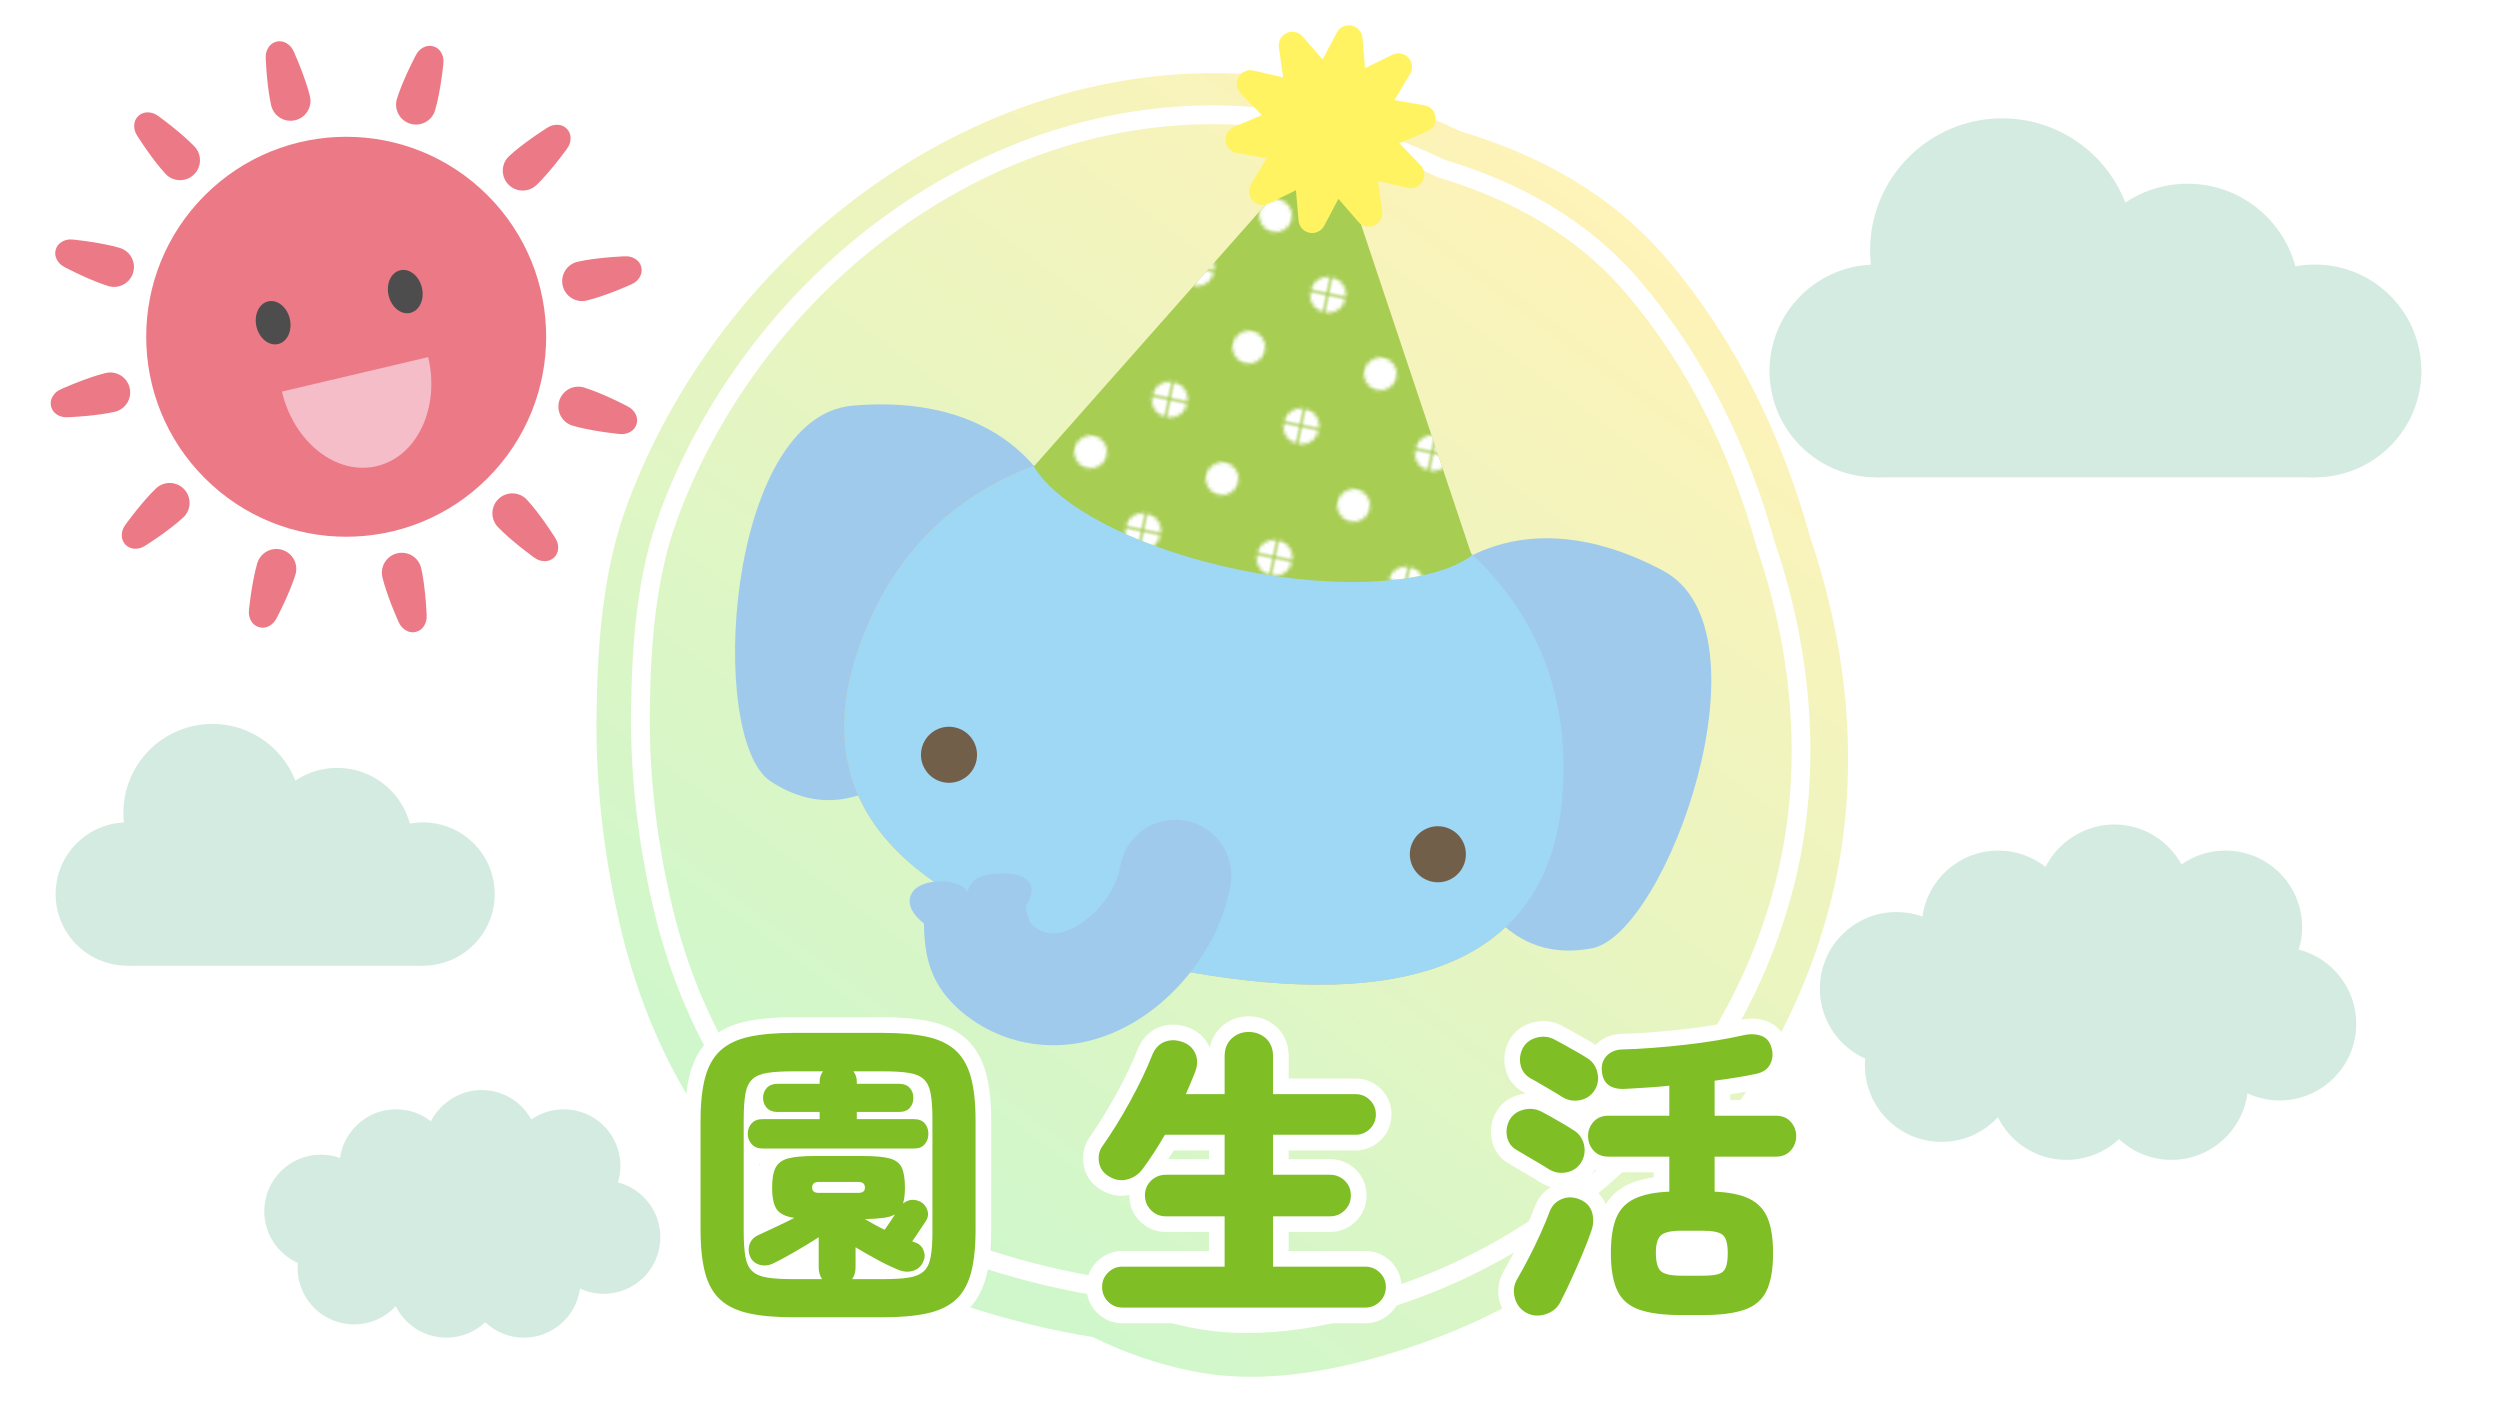 <?xml version="1.0" encoding="UTF-8"?>
<svg xmlns="http://www.w3.org/2000/svg" xmlns:xlink="http://www.w3.org/1999/xlink" width="1600" height="900" viewBox="0 0 1600 900">
  <defs>
    <style>.cls-1{fill:#fff;}.cls-2{fill:url(#_新規パターンスウォッチ_4);}.cls-3{fill:#a0caec;}.cls-4{fill:#4d4d4d;}.cls-5{fill:#d4ebe1;}.cls-6{fill:#7fbe25;}.cls-7{fill:#ec7986;}.cls-8{fill:#a7cd53;}.cls-9{stroke-width:20px;}.cls-9,.cls-10,.cls-11{fill:none;}.cls-9,.cls-11{stroke:#fff;}.cls-11{stroke-miterlimit:10;stroke-width:12px;}.cls-12{fill:url(#_名称未設定グラデーション_15);}.cls-13{fill:#f5bdc8;}.cls-14{fill:#9ed8f5;}.cls-15{fill:#725f49;}.cls-16{fill:#e1ba85;}.cls-17{fill:#fff362;}</style>
    <linearGradient id="_名称未設定グラデーション_15" x1="559.28" y1="765.54" x2="1037.88" y2="123.2" gradientUnits="userSpaceOnUse">
      <stop offset="0" stop-color="#cff7cb"></stop>
      <stop offset="1" stop-color="#fff3b8"></stop>
    </linearGradient>
    <pattern id="_新規パターンスウォッチ_4" x="0" y="0" width="37.31" height="37.31" patternTransform="translate(531.86 9940.42) rotate(11.5) scale(2.26)" patternUnits="userSpaceOnUse" viewBox="0 0 37.31 37.31">
      <g>
        <rect class="cls-10" width="37.31" height="37.31"></rect>
        <path class="cls-10" d="M32.67,37.31H4.64c0-2.56-2.07-4.63-4.64-4.63V4.63C2.56,4.63,4.64,2.56,4.64,0h28.04c0,2.56,2.07,4.63,4.64,4.63v28.04c-2.56,0-4.64,2.07-4.64,4.63Zm-9.38-18.65c0-2.56-2.08-4.64-4.63-4.64s-4.63,2.08-4.63,4.64,2.07,4.63,4.63,4.63,4.63-2.07,4.63-4.63Z"></path>
        <path class="cls-1" d="M4.64,0H0V4.63C2.56,4.63,4.64,2.56,4.64,0Z"></path>
        <path class="cls-1" d="M37.31,4.63V0h-4.64c0,2.56,2.07,4.63,4.64,4.63Z"></path>
        <path class="cls-1" d="M0,32.67v4.63H4.64c0-2.56-2.07-4.63-4.64-4.63Z"></path>
        <path class="cls-1" d="M37.31,32.67c-2.56,0-4.64,2.07-4.64,4.63h4.64v-4.63Z"></path>
        <path class="cls-1" d="M18.65,14.02c-2.56,0-4.63,2.08-4.63,4.64s2.07,4.63,4.63,4.63,4.63-2.07,4.63-4.63-2.08-4.64-4.63-4.64Z"></path>
      </g>
    </pattern>
  </defs>
  <g id="_レイヤー_1">
    <g>
      <circle class="cls-5" cx="1200.58" cy="237.4" r="68.09" transform="translate(183.78 918.47) rotate(-45)"></circle>
      <circle class="cls-5" cx="1481.58" cy="237.4" r="68.09" transform="translate(266.08 1117.17) rotate(-45)"></circle>
      <circle class="cls-5" cx="1281.4" cy="160.28" r="84.54"></circle>
      <circle class="cls-5" cx="1400.02" cy="189.06" r="71.49"></circle>
      <polygon class="cls-5" points="1200.58 305.48 1481.58 305.48 1488.35 236.73 1325.42 163.93 1268.66 199.12 1200.58 305.48"></polygon>
    </g>
    <g>
      <circle class="cls-5" cx="81.46" cy="572.19" r="45.86" transform="translate(-380.74 225.19) rotate(-45)"></circle>
      <circle class="cls-5" cx="270.74" cy="572.19" r="45.86" transform="translate(-325.3 359.04) rotate(-45)"></circle>
      <circle class="cls-5" cx="135.91" cy="520.25" r="56.94"></circle>
      <circle class="cls-5" cx="215.8" cy="539.63" r="48.16"></circle>
      <polygon class="cls-5" points="81.46 618.05 270.74 618.05 275.31 571.74 165.55 522.7 127.33 546.41 81.46 618.05"></polygon>
    </g>
    <g>
      <g>
        <circle class="cls-7" cx="221.56" cy="215.53" r="127.99" transform="translate(-87.51 219.79) rotate(-45)"></circle>
        <path class="cls-7" d="M173.53,67.35c-1.34-5.93-2.05-12-2.66-18.11-.27-3.06-.52-6.12-.67-9.21-.17-3.08-.69-6.08,1.67-9.76,2.46-3.83,7.51-4.99,11.39-2.68,3.76,2.24,4.63,5.15,5.86,7.99,1.25,2.83,2.39,5.68,3.51,8.54,2.18,5.73,4.26,11.48,5.71,17.39,1.68,6.84-2.5,13.74-9.34,15.42-6.84,1.68-13.74-2.5-15.42-9.34-.01-.06-.04-.18-.06-.24Z"></path>
        <path class="cls-7" d="M105.88,111.21c-4.12-4.47-7.78-9.37-11.36-14.35-1.76-2.51-3.51-5.04-5.18-7.64-1.69-2.58-3.64-4.92-3.43-9.29,.22-4.54,4.01-8.07,8.52-8.02,4.37,.06,6.59,2.15,9.06,3.99,2.49,1.83,4.91,3.72,7.31,5.64,4.75,3.87,9.43,7.82,13.64,12.2,4.87,5.08,4.71,13.15-.38,18.02-5.08,4.87-13.15,4.71-18.02-.38-.04-.04-.13-.13-.17-.18Z"></path>
        <path class="cls-7" d="M69.21,183.03c-5.8-1.81-11.42-4.23-17.01-6.75-2.78-1.29-5.56-2.61-8.31-4.03-2.75-1.4-5.61-2.44-7.62-6.33-2.08-4.04-.56-9,3.37-11.2,3.82-2.14,6.78-1.43,9.84-1.08,3.07,.33,6.12,.77,9.15,1.23,6.05,.98,12.07,2.06,17.91,3.75,6.76,1.96,10.65,9.04,8.69,15.8-1.96,6.76-9.04,10.65-15.8,8.69-.06-.02-.18-.05-.23-.07Z"></path>
        <path class="cls-7" d="M73.37,263.56c-5.93,1.34-12,2.05-18.11,2.66-3.06,.27-6.12,.52-9.21,.67-3.08,.17-6.08,.69-9.76-1.67-3.83-2.46-4.99-7.51-2.68-11.39,2.24-3.76,5.15-4.63,7.99-5.86,2.83-1.25,5.68-2.39,8.54-3.51,5.73-2.18,11.49-4.26,17.39-5.71,6.84-1.68,13.74,2.5,15.42,9.34,1.68,6.84-2.5,13.74-9.34,15.42-.06,.01-.18,.04-.24,.06Z"></path>
        <path class="cls-7" d="M117.24,331.21c-4.47,4.12-9.37,7.78-14.35,11.36-2.51,1.76-5.04,3.51-7.64,5.18-2.59,1.69-4.92,3.64-9.29,3.43-4.54-.22-8.07-4.01-8.02-8.52,.06-4.37,2.15-6.59,3.99-9.06,1.83-2.49,3.72-4.91,5.64-7.31,3.87-4.75,7.82-9.43,12.2-13.64,5.08-4.87,13.15-4.7,18.02,.38,4.87,5.08,4.71,13.15-.38,18.02-.04,.04-.13,.13-.18,.17Z"></path>
        <path class="cls-7" d="M189.05,367.87c-1.81,5.8-4.23,11.42-6.75,17.01-1.29,2.78-2.61,5.56-4.03,8.31-1.4,2.75-2.44,5.61-6.33,7.62-4.04,2.08-9,.56-11.2-3.37-2.14-3.82-1.43-6.78-1.08-9.84,.33-3.07,.77-6.12,1.22-9.15,.98-6.05,2.06-12.07,3.75-17.91,1.96-6.76,9.04-10.65,15.8-8.69,6.76,1.96,10.65,9.04,8.69,15.8-.02,.06-.05,.18-.07,.23Z"></path>
        <path class="cls-7" d="M269.58,363.72c1.34,5.93,2.05,12,2.66,18.11,.27,3.06,.52,6.12,.67,9.21,.17,3.08,.69,6.08-1.67,9.76-2.46,3.83-7.51,4.99-11.39,2.68-3.76-2.24-4.63-5.15-5.86-7.99-1.25-2.83-2.39-5.68-3.51-8.54-2.18-5.73-4.26-11.49-5.71-17.39-1.68-6.84,2.5-13.74,9.34-15.42,6.84-1.68,13.74,2.5,15.42,9.34,.01,.06,.04,.18,.06,.24Z"></path>
        <path class="cls-7" d="M337.24,319.85c4.12,4.47,7.78,9.37,11.36,14.35,1.76,2.51,3.51,5.04,5.18,7.64,1.69,2.58,3.64,4.92,3.43,9.29-.22,4.54-4.01,8.07-8.52,8.02-4.37-.06-6.59-2.15-9.06-3.99-2.49-1.83-4.91-3.72-7.31-5.64-4.75-3.87-9.43-7.82-13.64-12.2-4.87-5.08-4.71-13.15,.38-18.02,5.08-4.87,13.15-4.7,18.02,.38,.04,.04,.13,.13,.17,.18Z"></path>
        <path class="cls-7" d="M373.9,248.04c5.8,1.81,11.42,4.23,17.01,6.75,2.78,1.29,5.56,2.61,8.31,4.03,2.75,1.4,5.61,2.44,7.62,6.33,2.08,4.04,.56,8.99-3.37,11.2-3.82,2.14-6.78,1.43-9.84,1.08-3.07-.33-6.12-.77-9.15-1.22-6.05-.98-12.07-2.06-17.91-3.75-6.76-1.96-10.65-9.04-8.69-15.8,1.96-6.76,9.04-10.65,15.8-8.69,.06,.02,.18,.05,.23,.07Z"></path>
        <path class="cls-7" d="M369.74,167.51c5.93-1.34,12-2.05,18.11-2.66,3.06-.27,6.12-.52,9.21-.67,3.08-.17,6.08-.69,9.76,1.67,3.83,2.46,4.99,7.51,2.68,11.39-2.24,3.76-5.15,4.63-7.99,5.86-2.83,1.25-5.68,2.39-8.54,3.51-5.73,2.18-11.49,4.26-17.39,5.71-6.84,1.68-13.74-2.5-15.42-9.34-1.68-6.84,2.5-13.74,9.34-15.42,.06-.01,.18-.04,.24-.06Z"></path>
        <path class="cls-7" d="M325.88,99.85c4.47-4.12,9.37-7.78,14.35-11.36,2.51-1.76,5.04-3.51,7.64-5.18,2.59-1.69,4.92-3.64,9.29-3.43,4.54,.22,8.07,4.01,8.02,8.52-.06,4.37-2.15,6.59-3.99,9.06-1.83,2.49-3.72,4.91-5.64,7.31-3.87,4.75-7.82,9.43-12.2,13.64-5.08,4.87-13.15,4.71-18.02-.38-4.87-5.08-4.71-13.15,.38-18.02,.04-.04,.13-.13,.18-.17Z"></path>
        <path class="cls-7" d="M254.06,63.19c1.81-5.8,4.23-11.42,6.75-17.01,1.29-2.78,2.61-5.56,4.03-8.31,1.4-2.75,2.44-5.61,6.33-7.62,4.04-2.08,9-.56,11.2,3.37,2.14,3.82,1.43,6.78,1.08,9.84-.33,3.07-.77,6.12-1.22,9.15-.98,6.05-2.06,12.07-3.75,17.91-1.96,6.76-9.04,10.65-15.8,8.69-6.76-1.96-10.65-9.04-8.69-15.8,.02-.06,.05-.18,.07-.23Z"></path>
      </g>
      <g>
        <path class="cls-4" d="M270.03,184.1c1.78,7.54-1.56,14.77-7.45,16.16-5.89,1.39-12.1-3.6-13.88-11.13-1.78-7.54,1.56-14.77,7.45-16.16,5.89-1.39,12.1,3.6,13.88,11.13Z"></path>
        <path class="cls-4" d="M164.14,209.05c1.78,7.54,7.99,12.52,13.88,11.13,5.89-1.39,9.22-8.62,7.45-16.16-1.78-7.54-7.99-12.52-13.88-11.13-5.89,1.39-9.22,8.62-7.45,16.16Z"></path>
        <path class="cls-13" d="M180.43,250.61c7.65,32.45,34.8,53.82,60.65,47.73,25.85-6.09,40.6-37.34,32.95-69.79l-93.6,22.06Z"></path>
      </g>
    </g>
    <path class="cls-5" d="M1028.43,449.65c-.05,.61-.08,1.22-.08,1.84,0,11.74,9.51,21.25,21.25,21.25,6.17,0,11.74-2.63,15.61-6.84,3.47,7.01,10.69,11.83,19.05,11.83,5.64,0,10.75-2.19,14.55-5.77,3.81,3.58,8.92,5.77,14.55,5.77,10.78,0,19.69-8.03,21.06-18.44,2.72,1.26,5.74,1.96,8.93,1.96,11.74,0,21.25-9.52,21.25-21.26,0-9.9-6.77-18.22-15.93-20.58,.6-1.96,.93-4.05,.93-6.21,0-11.74-9.51-21.25-21.25-21.25-4.54,0-8.76,1.43-12.21,3.86-3.6-6.61-10.62-11.1-18.67-11.1s-15.52,4.78-19.02,11.75c-3.61-2.83-8.16-4.52-13.1-4.52-10.73,0-19.61,7.95-21.05,18.29-2.25-.81-4.67-1.25-7.2-1.25-11.74,0-21.25,9.51-21.25,21.25,0,8.65,5.17,16.09,12.58,19.41Z"></path>
    <path class="cls-5" d="M1193.72,677.53c-.13,1.4-.18,2.82-.18,4.25,0,27.09,21.96,49.04,49.04,49.04,14.24,0,27.09-6.07,36.04-15.79,8.01,16.18,24.68,27.29,43.96,27.29,13.01,0,24.81-5.06,33.58-13.31,8.78,8.27,20.58,13.31,33.58,13.31,24.89,0,45.44-18.54,48.61-42.55,6.27,2.9,13.24,4.53,20.61,4.53,27.09,0,49.04-21.97,49.04-49.06,0-22.85-15.62-42.05-36.77-47.5,1.39-4.53,2.14-9.35,2.14-14.34,0-27.09-21.96-49.04-49.04-49.04-10.48,0-20.21,3.29-28.18,8.91-8.31-15.26-24.5-25.61-43.1-25.61s-35.83,11.03-43.89,27.13c-8.32-6.53-18.83-10.42-30.23-10.42-24.77,0-45.25,18.36-48.57,42.22-5.18-1.88-10.78-2.89-16.62-2.89-27.09,0-49.04,21.96-49.04,49.04,0,19.96,11.92,37.13,29.03,44.79Z"></path>
    <path class="cls-5" d="M190.57,808.26c-.09,1.04-.13,2.08-.13,3.14,0,20,16.21,36.21,36.21,36.21,10.52,0,20-4.48,26.61-11.66,5.91,11.94,18.22,20.15,32.46,20.15,9.6,0,18.32-3.74,24.79-9.83,6.49,6.11,15.2,9.83,24.79,9.83,18.38,0,33.55-13.69,35.89-31.42,4.63,2.14,9.78,3.35,15.22,3.35,20,0,36.21-16.22,36.21-36.22,0-16.87-11.53-31.05-27.15-35.07,1.03-3.35,1.58-6.91,1.58-10.59,0-20-16.21-36.21-36.21-36.21-7.74,0-14.92,2.43-20.81,6.58-6.14-11.27-18.09-18.91-31.82-18.91s-26.45,8.15-32.41,20.03c-6.15-4.82-13.9-7.7-22.32-7.7-18.29,0-33.41,13.56-35.86,31.17-3.83-1.39-7.96-2.13-12.27-2.13-20,0-36.21,16.21-36.21,36.21,0,14.74,8.8,27.42,21.44,33.07Z"></path>
  </g>
  <g id="_背景">
    <path class="cls-12" d="M1174.67,564.1c15.63-73.02,7.78-150.16-16.25-220.46-17.9-64.95-47.96-126.69-91.48-177.74-35.66-41.83-82.02-66.89-132.41-81.92-13.77-6.71-27.96-12.56-42.49-17.58-3.54-2.38-7.92-3.91-13.07-4.24-15.42-4.69-31.2-8.43-47.34-11.01-187.56-30-365.75,98.91-429.99,271.15-15.94,42.74-19.24,89.4-19.86,134.67-.64,46.74,5,93.66,15.96,139.07,21.17,87.69,71.38,170.64,153.79,212.21,45.59,23,96.26,39.09,147.98,47.51,20,9.9,41.41,17.27,63.18,21.7,48.93,9.95,101.17-1.69,147.51-17.9,46.53-16.28,89.85-41.45,127.8-72.78,68.67-56.69,117.97-135.42,136.66-222.7Z"></path>
    <path class="cls-11" d="M1145.14,553.11c14.5-67.71,7.22-139.25-15.07-204.43-16.6-60.23-44.48-117.48-84.83-164.81-33.07-38.79-76.06-62.03-122.78-75.96-12.77-6.22-25.93-11.65-39.4-16.3-3.29-2.21-7.34-3.63-12.12-3.93-14.3-4.34-28.93-7.81-43.9-10.21-173.93-27.82-339.16,91.72-398.73,251.43-14.78,39.63-17.85,82.9-18.41,124.88-.59,43.34,4.64,86.85,14.8,128.96,19.63,81.31,66.19,158.23,142.61,196.78,42.28,21.33,89.26,36.25,137.22,44.06,18.55,9.18,38.4,16.02,58.59,20.12,45.37,9.22,93.81-1.57,136.79-16.6,43.15-15.1,83.32-38.44,118.51-67.49,63.68-52.57,109.4-125.57,126.73-206.5Z"></path>
  </g>
  <g id="_レイヤー_2">
    <g>
      <g>
        <path class="cls-9" d="M507.56,843.05c-11.2,0-20.6-.83-28.2-2.5-7.6-1.67-13.67-4.53-18.2-8.6-4.53-4.07-7.8-9.73-9.8-17-2-7.27-3-16.5-3-27.7v-70c0-11.33,1-20.63,3-27.9,2-7.27,5.27-12.97,9.8-17.1,4.53-4.13,10.6-7.03,18.2-8.7,7.6-1.67,17-2.5,28.2-2.5h57.6c11.2,0,20.6,.83,28.2,2.5,7.6,1.67,13.67,4.57,18.2,8.7,4.53,4.13,7.8,9.83,9.8,17.1,2,7.27,3,16.57,3,27.9v70c0,11.2-1,20.43-3,27.7-2,7.27-5.27,12.93-9.8,17-4.53,4.07-10.6,6.93-18.2,8.6-7.6,1.67-17,2.5-28.2,2.5h-57.6Zm0-24.4h18.6c-1.47-2.13-2.2-4.6-2.2-7.4v-19.4c-4.53,2.93-9.57,6-15.1,9.2-5.53,3.2-10.23,5.73-14.1,7.6-2.93,1.33-5.8,1.6-8.6,.8s-4.8-2.47-6-5c-1.2-2.8-1.33-5.53-.4-8.2,.93-2.67,2.93-4.67,6-6,2.8-1.33,6.3-2.97,10.5-4.9,4.2-1.93,8.23-3.9,12.1-5.9-5.47-.8-9.2-2.6-11.2-5.4-2-2.8-3-7.46-3-14,0-5.73,.77-10.03,2.3-12.9,1.53-2.87,4.23-4.8,8.1-5.8,3.87-1,9.27-1.5,16.2-1.5h31.8c7.33,0,12.9,.5,16.7,1.5,3.8,1,6.4,2.93,7.8,5.8,1.4,2.87,2.1,7.17,2.1,12.9,0,4-.4,7.4-1.2,10.2,3.33-2.67,7-3.07,11-1.2,2.13,1.07,3.63,2.83,4.5,5.3,.87,2.47,.57,4.83-.9,7.1-.93,1.33-2.27,3.33-4,6-1.73,2.67-3.33,5-4.8,7,.27,.13,.8,.33,1.6,.6,2.67,.8,4.53,2.43,5.6,4.9,1.07,2.47,1.07,4.9,0,7.3-1.2,2.93-3.23,4.9-6.1,5.9-2.87,1-5.83,.97-8.9-.1-3.6-1.33-8.03-3.4-13.3-6.2-5.27-2.8-10.3-5.67-15.1-8.6v13c0,2.8-.73,5.27-2.2,7.4h19.8c6.8,0,12.3-.33,16.5-1,4.2-.67,7.4-2.03,9.6-4.1,2.2-2.07,3.67-5.13,4.4-9.2,.73-4.07,1.1-9.57,1.1-16.5v-71.2c0-6.93-.37-12.47-1.1-16.6-.73-4.13-2.2-7.23-4.4-9.3-2.2-2.07-5.4-3.43-9.6-4.1-4.2-.67-9.7-1-16.5-1h-19c1.47,1.87,2.2,4.07,2.2,6.6v1.4h27c3.07,0,5.37,.87,6.9,2.6,1.53,1.73,2.3,3.87,2.3,6.4s-.77,4.67-2.3,6.4c-1.54,1.73-3.83,2.6-6.9,2.6h-27v4.6h36.6c3.07,0,5.37,.9,6.9,2.7,1.53,1.8,2.3,4.03,2.3,6.7s-.77,4.73-2.3,6.6c-1.53,1.87-3.83,2.8-6.9,2.8h-97c-2.93,0-5.23-.93-6.9-2.8-1.67-1.87-2.5-4.07-2.5-6.6,0-2.67,.83-4.9,2.5-6.7,1.67-1.8,3.97-2.7,6.9-2.7h36.6v-4.6h-27c-2.93,0-5.2-.87-6.8-2.6-1.6-1.73-2.4-3.87-2.4-6.4s.8-4.67,2.4-6.4c1.6-1.73,3.87-2.6,6.8-2.6h27v-1.4c0-2.53,.73-4.73,2.2-6.6h-19.2c-6.8,0-12.3,.33-16.5,1-4.2,.67-7.4,2.03-9.6,4.1-2.2,2.07-3.67,5.17-4.4,9.3-.73,4.13-1.1,9.67-1.1,16.6v71.2c0,6.93,.37,12.43,1.1,16.5,.73,4.07,2.2,7.13,4.4,9.2,2.2,2.07,5.4,3.43,9.6,4.1,4.2,.67,9.7,1,16.5,1Zm16.4-55.2h25.4c2.8,0,4.2-1.13,4.2-3.4,0-2.4-1.4-3.6-4.2-3.6h-25.4c-2.8,0-4.2,1.2-4.2,3.6,0,2.27,1.4,3.4,4.2,3.4Zm42.2,23.6c1.07-1.46,2.2-3.1,3.4-4.9s2.27-3.43,3.2-4.9c-1.87,1.07-4.37,1.8-7.5,2.2-3.13,.4-7.04,.67-11.7,.8,1.87,1.07,3.87,2.2,6,3.4,2.13,1.2,4.33,2.33,6.6,3.4Z"></path>
        <path class="cls-9" d="M718.36,836.85c-3.6,0-6.67-1.27-9.2-3.8s-3.8-5.67-3.8-9.4,1.27-6.67,3.8-9.2,5.6-3.8,9.2-3.8h65.4v-32.2h-37.6c-3.73,0-6.9-1.3-9.5-3.9s-3.9-5.77-3.9-9.5,1.3-6.87,3.9-9.4c2.6-2.53,5.77-3.8,9.5-3.8h37.6v-25.6h-38.2c-2.4,4.13-4.8,8.03-7.2,11.7-2.4,3.67-4.73,7.03-7,10.1-2.53,3.47-5.87,5.73-10,6.8-4.13,1.07-8.13,.33-12-2.2-3.33-2-5.33-4.97-6-8.9-.67-3.93,.13-7.43,2.4-10.5,2.53-3.6,5.3-7.8,8.3-12.6s5.97-9.87,8.9-15.2c2.93-5.33,5.63-10.57,8.1-15.7,2.47-5.13,4.5-9.77,6.1-13.9,1.73-4.53,4.4-7.53,8-9,3.6-1.47,7.47-1.47,11.6,0,3.87,1.33,6.6,3.77,8.2,7.3,1.6,3.53,1.6,7.43,0,11.7-.8,2.13-1.73,4.43-2.8,6.9-1.07,2.47-2.13,4.97-3.2,7.5h24.8v-24.2c0-4.8,1.5-8.6,4.5-11.4s6.63-4.2,10.9-4.2,8.1,1.4,11.1,4.2,4.5,6.6,4.5,11.4v24.2h52.8c3.6,0,6.67,1.27,9.2,3.8,2.53,2.54,3.8,5.6,3.8,9.2s-1.27,6.67-3.8,9.2c-2.54,2.53-5.6,3.8-9.2,3.8h-52.8v25.6h36.4c3.73,0,6.9,1.27,9.5,3.8,2.6,2.53,3.9,5.67,3.9,9.4s-1.3,6.9-3.9,9.5c-2.6,2.6-5.77,3.9-9.5,3.9h-36.4v32.2h59c3.6,0,6.7,1.27,9.3,3.8,2.6,2.53,3.9,5.6,3.9,9.2s-1.3,6.87-3.9,9.4c-2.6,2.53-5.7,3.8-9.3,3.8h-155.4Z"></path>
        <path class="cls-9" d="M991.16,748.25c-1.6-1.07-3.77-2.4-6.5-4-2.73-1.6-5.4-3.17-8-4.7-2.6-1.53-4.57-2.7-5.9-3.5-3.33-1.87-5.4-4.63-6.2-8.3-.8-3.67-.33-7.23,1.4-10.7,1.87-3.46,4.87-5.73,9-6.8,4.13-1.07,8-.67,11.6,1.2,1.33,.67,3.3,1.73,5.9,3.2,2.6,1.47,5.27,3,8,4.6,2.73,1.6,4.9,2.93,6.5,4,3.6,2.13,5.87,5.27,6.8,9.4,.93,4.13,.27,8-2,11.6-2.27,3.33-5.4,5.37-9.4,6.1-4,.73-7.73,.03-11.2-2.1Zm-14.2,92c-3.87-2.13-6.37-5.33-7.5-9.6-1.13-4.27-.63-8.27,1.5-12,2.27-3.87,4.73-8.37,7.4-13.5,2.67-5.13,5.2-10.37,7.6-15.7,2.4-5.33,4.33-10,5.8-14,1.46-3.87,4.1-6.57,7.9-8.1,3.8-1.53,7.77-1.37,11.9,.5,3.87,1.73,6.33,4.47,7.4,8.2,1.07,3.73,.93,7.54-.4,11.4-1.33,4-3.17,8.8-5.5,14.4-2.33,5.6-4.77,11.17-7.3,16.7-2.54,5.54-4.87,10.37-7,14.5-1.87,3.87-5,6.53-9.4,8-4.4,1.47-8.53,1.2-12.4-.8Zm22.8-138.2c-1.6-1.07-3.77-2.4-6.5-4-2.73-1.6-5.4-3.17-8-4.7-2.6-1.53-4.57-2.63-5.9-3.3-3.33-2-5.4-4.83-6.2-8.5-.8-3.67-.33-7.23,1.4-10.7,1.87-3.47,4.87-5.73,9-6.8,4.13-1.07,8-.6,11.6,1.4,1.33,.67,3.3,1.73,5.9,3.2,2.6,1.47,5.27,2.97,8,4.5,2.73,1.53,4.9,2.83,6.5,3.9,3.6,2.13,5.87,5.3,6.8,9.5,.93,4.2,.27,8.04-2,11.5-2.27,3.33-5.4,5.37-9.4,6.1-4,.73-7.73,.03-11.2-2.1Zm76.4,139.6c-11.47,0-20.5-1.17-27.1-3.5-6.6-2.33-11.27-6.4-14-12.2-2.73-5.8-4.1-13.77-4.1-23.9,0-9.46,1.13-16.96,3.4-22.5,2.27-5.53,6.13-9.63,11.6-12.3,5.47-2.67,12.93-4.2,22.4-4.6v-22.4h-39c-4,0-7.17-1.3-9.5-3.9-2.33-2.6-3.5-5.7-3.5-9.3s1.17-6.5,3.5-9.1c2.33-2.6,5.5-3.9,9.5-3.9h39v-19.2c-4.93,.53-9.73,.93-14.4,1.2-4.67,.27-9.07,.54-13.2,.8-10,.67-15.2-3.33-15.6-12-.27-3.73,.83-6.83,3.3-9.3,2.47-2.46,5.7-3.77,9.7-3.9,5.87-.13,12.3-.47,19.3-1,7-.53,14.03-1.2,21.1-2,7.07-.8,13.8-1.73,20.2-2.8,6.4-1.07,11.93-2.13,16.6-3.2,4.53-1.07,8.5-.97,11.9,.3,3.4,1.27,5.57,3.83,6.5,7.7,1.07,3.6,.8,7.03-.8,10.3-1.6,3.27-4.6,5.37-9,6.3-3.73,.8-7.83,1.57-12.3,2.3-4.47,.73-9.23,1.43-14.3,2.1v22.4h39.2c4,0,7.17,1.3,9.5,3.9,2.33,2.6,3.5,5.63,3.5,9.1s-1.17,6.7-3.5,9.3c-2.33,2.6-5.5,3.9-9.5,3.9h-39.2v22.4c9.47,.4,16.9,1.93,22.3,4.6,5.4,2.67,9.27,6.77,11.6,12.3,2.33,5.54,3.5,13.04,3.5,22.5,0,10.13-1.37,18.1-4.1,23.9-2.73,5.8-7.4,9.87-14,12.2-6.6,2.33-15.63,3.5-27.1,3.5h-13.4Zm0-25.2h13.4c4.4,0,7.77-.33,10.1-1,2.33-.67,3.93-2.07,4.8-4.2,.87-2.13,1.3-5.27,1.3-9.4,0-5.87-1.07-9.7-3.2-11.5-2.13-1.8-6.47-2.7-13-2.7h-13.4c-6.53,0-10.9,.97-13.1,2.9-2.2,1.93-3.3,5.63-3.3,11.1,0,6.13,1.1,10.13,3.3,12,2.2,1.87,6.57,2.8,13.1,2.8Z"></path>
      </g>
      <g>
        <path class="cls-6" d="M507.56,843.05c-11.2,0-20.6-.83-28.2-2.5-7.6-1.67-13.67-4.53-18.2-8.6-4.53-4.07-7.8-9.73-9.8-17-2-7.27-3-16.5-3-27.7v-70c0-11.33,1-20.63,3-27.9,2-7.27,5.27-12.97,9.8-17.1,4.53-4.13,10.6-7.03,18.2-8.7,7.6-1.67,17-2.5,28.2-2.5h57.6c11.2,0,20.6,.83,28.2,2.5,7.6,1.67,13.67,4.57,18.2,8.7,4.53,4.13,7.8,9.83,9.8,17.1,2,7.27,3,16.57,3,27.9v70c0,11.2-1,20.43-3,27.7-2,7.27-5.27,12.93-9.8,17-4.53,4.07-10.6,6.93-18.2,8.6-7.6,1.67-17,2.5-28.2,2.5h-57.6Zm0-24.4h18.6c-1.47-2.13-2.2-4.6-2.2-7.4v-19.4c-4.53,2.93-9.57,6-15.1,9.2-5.53,3.2-10.23,5.73-14.1,7.6-2.93,1.33-5.8,1.6-8.6,.8s-4.8-2.47-6-5c-1.2-2.8-1.33-5.53-.4-8.2,.93-2.67,2.93-4.67,6-6,2.8-1.33,6.3-2.97,10.5-4.9,4.2-1.93,8.23-3.9,12.1-5.9-5.47-.8-9.2-2.6-11.2-5.4-2-2.8-3-7.46-3-14,0-5.73,.77-10.03,2.3-12.9,1.53-2.87,4.23-4.8,8.1-5.8,3.87-1,9.27-1.5,16.2-1.5h31.8c7.33,0,12.9,.5,16.7,1.5,3.8,1,6.4,2.93,7.8,5.8,1.4,2.87,2.1,7.17,2.1,12.9,0,4-.4,7.4-1.2,10.2,3.33-2.67,7-3.07,11-1.2,2.13,1.07,3.63,2.83,4.5,5.3,.87,2.47,.57,4.83-.9,7.1-.93,1.33-2.27,3.33-4,6-1.73,2.67-3.33,5-4.8,7,.27,.13,.8,.33,1.6,.6,2.67,.8,4.53,2.43,5.6,4.9,1.07,2.47,1.07,4.9,0,7.3-1.2,2.93-3.23,4.9-6.1,5.9-2.87,1-5.83,.97-8.9-.1-3.6-1.33-8.03-3.4-13.3-6.2-5.27-2.8-10.3-5.67-15.1-8.6v13c0,2.8-.73,5.27-2.2,7.4h19.8c6.8,0,12.3-.33,16.5-1,4.2-.67,7.4-2.03,9.6-4.1,2.2-2.07,3.67-5.13,4.4-9.2,.73-4.07,1.1-9.57,1.1-16.5v-71.2c0-6.93-.37-12.47-1.1-16.6-.73-4.13-2.2-7.23-4.4-9.3-2.2-2.07-5.4-3.43-9.6-4.1-4.2-.67-9.7-1-16.5-1h-19c1.47,1.87,2.2,4.07,2.2,6.6v1.4h27c3.07,0,5.37,.87,6.9,2.6,1.53,1.73,2.3,3.87,2.3,6.4s-.77,4.67-2.3,6.4c-1.54,1.73-3.83,2.6-6.9,2.6h-27v4.6h36.6c3.07,0,5.37,.9,6.9,2.7,1.53,1.8,2.3,4.03,2.3,6.7s-.77,4.73-2.3,6.6c-1.53,1.87-3.83,2.8-6.9,2.8h-97c-2.93,0-5.23-.93-6.9-2.8-1.67-1.87-2.5-4.07-2.5-6.6,0-2.67,.83-4.9,2.5-6.7,1.67-1.8,3.97-2.7,6.9-2.7h36.6v-4.6h-27c-2.93,0-5.2-.87-6.8-2.6-1.6-1.73-2.4-3.87-2.4-6.4s.8-4.67,2.4-6.4c1.6-1.73,3.87-2.6,6.8-2.6h27v-1.4c0-2.53,.73-4.73,2.2-6.6h-19.2c-6.8,0-12.3,.33-16.5,1-4.2,.67-7.4,2.03-9.6,4.1-2.2,2.07-3.67,5.17-4.4,9.3-.73,4.13-1.1,9.67-1.1,16.6v71.2c0,6.93,.37,12.43,1.1,16.5,.73,4.07,2.2,7.13,4.4,9.2,2.2,2.07,5.4,3.43,9.6,4.1,4.2,.67,9.7,1,16.5,1Zm16.4-55.2h25.4c2.8,0,4.2-1.13,4.2-3.4,0-2.4-1.4-3.6-4.2-3.6h-25.4c-2.8,0-4.2,1.2-4.2,3.6,0,2.27,1.4,3.4,4.2,3.4Zm42.2,23.6c1.07-1.46,2.2-3.1,3.4-4.9s2.27-3.43,3.2-4.9c-1.87,1.07-4.37,1.8-7.5,2.2-3.13,.4-7.04,.67-11.7,.8,1.87,1.07,3.87,2.2,6,3.4,2.13,1.2,4.33,2.33,6.6,3.4Z"></path>
        <path class="cls-6" d="M718.36,836.85c-3.6,0-6.67-1.27-9.2-3.8s-3.8-5.67-3.8-9.4,1.27-6.67,3.8-9.2,5.6-3.8,9.2-3.8h65.4v-32.2h-37.6c-3.73,0-6.9-1.3-9.5-3.9s-3.9-5.77-3.9-9.5,1.3-6.87,3.9-9.4c2.6-2.53,5.77-3.8,9.5-3.8h37.6v-25.6h-38.2c-2.4,4.13-4.8,8.03-7.2,11.7-2.4,3.67-4.73,7.03-7,10.1-2.53,3.47-5.87,5.73-10,6.8-4.13,1.07-8.13,.33-12-2.2-3.33-2-5.33-4.97-6-8.9-.67-3.93,.13-7.43,2.4-10.5,2.53-3.6,5.3-7.8,8.3-12.6s5.97-9.87,8.9-15.2c2.93-5.33,5.63-10.57,8.1-15.7,2.47-5.13,4.5-9.77,6.1-13.9,1.73-4.53,4.4-7.53,8-9,3.6-1.47,7.47-1.47,11.6,0,3.87,1.33,6.6,3.77,8.2,7.3,1.6,3.53,1.6,7.43,0,11.7-.8,2.13-1.73,4.43-2.8,6.9-1.07,2.47-2.13,4.97-3.2,7.5h24.8v-24.2c0-4.8,1.5-8.6,4.5-11.4s6.63-4.2,10.9-4.2,8.1,1.4,11.1,4.2,4.5,6.6,4.5,11.4v24.2h52.8c3.6,0,6.67,1.27,9.2,3.8,2.53,2.54,3.8,5.6,3.8,9.2s-1.27,6.67-3.8,9.2c-2.54,2.53-5.6,3.8-9.2,3.8h-52.8v25.6h36.4c3.73,0,6.9,1.27,9.5,3.8,2.6,2.53,3.9,5.67,3.9,9.4s-1.3,6.9-3.9,9.5c-2.6,2.6-5.77,3.9-9.5,3.9h-36.4v32.2h59c3.6,0,6.7,1.27,9.3,3.8,2.6,2.53,3.9,5.6,3.9,9.2s-1.3,6.87-3.9,9.4c-2.6,2.53-5.7,3.8-9.3,3.8h-155.4Z"></path>
        <path class="cls-6" d="M991.16,748.25c-1.6-1.07-3.77-2.4-6.5-4-2.73-1.6-5.4-3.17-8-4.7-2.6-1.53-4.57-2.7-5.9-3.5-3.33-1.87-5.4-4.63-6.2-8.3-.8-3.67-.33-7.23,1.4-10.7,1.87-3.46,4.87-5.73,9-6.8,4.13-1.07,8-.67,11.6,1.2,1.33,.67,3.3,1.73,5.9,3.2,2.6,1.47,5.27,3,8,4.6,2.73,1.6,4.9,2.93,6.5,4,3.6,2.13,5.87,5.27,6.8,9.4,.93,4.13,.27,8-2,11.6-2.27,3.33-5.4,5.37-9.4,6.1-4,.73-7.73,.03-11.2-2.1Zm-14.2,92c-3.87-2.13-6.37-5.33-7.5-9.6-1.13-4.27-.63-8.27,1.5-12,2.27-3.87,4.73-8.37,7.4-13.5,2.67-5.13,5.2-10.37,7.6-15.7,2.4-5.33,4.33-10,5.8-14,1.46-3.87,4.1-6.57,7.9-8.1,3.8-1.53,7.77-1.37,11.9,.5,3.87,1.73,6.33,4.47,7.4,8.2,1.07,3.73,.93,7.54-.4,11.4-1.33,4-3.17,8.8-5.5,14.4-2.33,5.6-4.77,11.17-7.3,16.7-2.54,5.54-4.87,10.37-7,14.5-1.87,3.87-5,6.53-9.4,8-4.4,1.47-8.53,1.2-12.4-.8Zm22.8-138.2c-1.6-1.07-3.77-2.4-6.5-4-2.73-1.6-5.4-3.17-8-4.7-2.6-1.53-4.57-2.63-5.9-3.3-3.33-2-5.4-4.83-6.2-8.5-.8-3.67-.33-7.23,1.4-10.7,1.87-3.47,4.87-5.73,9-6.8,4.13-1.07,8-.6,11.6,1.4,1.33,.67,3.3,1.73,5.9,3.2,2.6,1.47,5.27,2.97,8,4.5,2.73,1.53,4.9,2.83,6.5,3.9,3.6,2.13,5.87,5.3,6.8,9.5,.93,4.2,.27,8.04-2,11.5-2.27,3.33-5.4,5.37-9.4,6.1-4,.73-7.73,.03-11.2-2.1Zm76.4,139.6c-11.47,0-20.5-1.17-27.1-3.5-6.6-2.33-11.27-6.4-14-12.2-2.73-5.8-4.1-13.77-4.1-23.9,0-9.46,1.13-16.96,3.4-22.5,2.27-5.53,6.13-9.63,11.6-12.3,5.47-2.67,12.93-4.2,22.4-4.6v-22.4h-39c-4,0-7.17-1.3-9.5-3.9-2.33-2.6-3.5-5.7-3.5-9.3s1.17-6.5,3.5-9.1c2.33-2.6,5.5-3.9,9.5-3.9h39v-19.2c-4.93,.53-9.73,.93-14.4,1.2-4.67,.27-9.07,.54-13.2,.8-10,.67-15.2-3.33-15.6-12-.27-3.73,.83-6.83,3.3-9.3,2.47-2.46,5.7-3.77,9.7-3.9,5.87-.13,12.3-.47,19.3-1,7-.53,14.03-1.2,21.1-2,7.07-.8,13.8-1.73,20.2-2.8,6.4-1.07,11.93-2.13,16.6-3.2,4.53-1.07,8.5-.97,11.9,.3,3.4,1.27,5.57,3.83,6.5,7.7,1.07,3.6,.8,7.03-.8,10.3-1.6,3.27-4.6,5.37-9,6.3-3.73,.8-7.83,1.57-12.3,2.3-4.47,.73-9.23,1.43-14.3,2.1v22.4h39.2c4,0,7.17,1.3,9.5,3.9,2.33,2.6,3.5,5.63,3.5,9.1s-1.17,6.7-3.5,9.3c-2.33,2.6-5.5,3.9-9.5,3.9h-39.2v22.4c9.47,.4,16.9,1.93,22.3,4.6,5.4,2.67,9.27,6.77,11.6,12.3,2.33,5.54,3.5,13.04,3.5,22.5,0,10.13-1.37,18.1-4.1,23.9-2.73,5.8-7.4,9.87-14,12.2-6.6,2.33-15.63,3.5-27.1,3.5h-13.4Zm0-25.2h13.4c4.4,0,7.77-.33,10.1-1,2.33-.67,3.93-2.07,4.8-4.2,.87-2.13,1.3-5.27,1.3-9.4,0-5.87-1.07-9.7-3.2-11.5-2.13-1.8-6.47-2.7-13-2.7h-13.4c-6.53,0-10.9,.97-13.1,2.9-2.2,1.93-3.3,5.63-3.3,11.1,0,6.13,1.1,10.13,3.3,12,2.2,1.87,6.57,2.8,13.1,2.8Z"></path>
      </g>
    </g>
  </g>
  <g id="_レイヤー_3">
    <g>
      <g>
        <path class="cls-3" d="M545.7,259.61c-81.15,7-93.34,213.57-52.56,240.39,61.66,40.54,107.33-32.54,141.75-48.9,40.74-19.33,41.53-130.17,40.97-130.21,0,0-24.73-70.35-130.17-61.28Z"></path>
        <path class="cls-16" d="M817.26,289.84s179.84,36.52,183.36,196.47c3.45,158.42-144.57,155.38-257.94,132.31-113.36-23.07-250.82-78.13-185.7-222.6,65.77-145.84,245.51-109.19,245.51-109.19l14.77,3.01Z"></path>
        <path class="cls-3" d="M1064.25,365.16c71.96,38.14,2.46,233.05-45.57,241.8-72.59,13.22-86.05-71.9-111.37-100.4-29.94-33.74,12.64-136.07,13.17-135.89,0,0,50.25-55.09,143.76-5.51Z"></path>
        <path class="cls-14" d="M817.26,289.84s179.84,36.52,183.36,196.47c3.45,158.42-144.57,155.38-257.94,132.31-113.36-23.07-250.82-78.13-185.7-222.6,65.77-145.84,245.51-109.19,245.51-109.19l14.77,3.01Z"></path>
        <path class="cls-15" d="M624.95,486.65c-2,9.7-11.46,15.96-21.16,13.98-9.71-1.97-15.99-11.41-14-21.15,1.97-9.71,11.44-15.98,21.14-14,9.71,1.98,15.98,11.45,14.02,21.17Z"></path>
        <path class="cls-15" d="M902.65,543.16c-1.98,9.71,4.3,19.17,14.02,21.15,9.71,1.97,19.18-4.28,21.14-14.01,1.99-9.71-4.29-19.18-13.97-21.15-9.72-1.98-19.2,4.29-21.19,14.01Z"></path>
        <path class="cls-3" d="M658.45,587.43c.26,.51,.02,2.32,2.51,4.74,3.38,3.26,8.74,5.29,13.62,5.16,17.25-.42,39-22.35,42.33-42.68,3.19-19.53,21.61-32.75,41.12-29.55,19.71,3.11,32.77,21.62,29.56,41.12-7.93,48.48-54.53,101.34-111.23,102.72-6.85,.18-13.67-.44-20.33-1.79-16.82-3.42-32.52-11.55-44.87-23.51-15.52-15.03-19.66-31.74-19.82-52.6,0,0-14.05-9.98-7.42-19.99,6.63-10,32.2-8.73,35.55,.23,0,0-1.08-13.74,25.8-12.18,16.67,.96,17.41,11.44,11.68,19.81,0,0-1.02,3.78,1.5,8.52Z"></path>
      </g>
      <g>
        <path class="cls-8" d="M941.94,355.55l-90.74-271.23-189.52,214.2c15.4,26.05,67.39,53.11,132.43,66.34,65.05,13.24,123.48,8.64,147.84-9.31Z"></path>
        <path class="cls-2" d="M941.94,355.55l-90.74-271.23-189.52,214.2c15.4,26.05,67.39,53.11,132.43,66.34,65.05,13.24,123.48,8.64,147.84-9.31Z"></path>
        <path class="cls-17" d="M909.08,105.63l-13.54-13.99,17.94-7.59c3.57-1.5,5.72-5.17,5.28-9.03-.44-3.84-3.36-7.12-7.17-7.61l-19.19-3.36,10.06-16.68c2-3.31,1.57-7.55-1.04-10.41-2.61-2.85-6.8-3.64-10.27-1.94l-17.5,8.57-1.67-19.42c-.33-3.85-3.16-7.02-6.95-7.79s-7.64,1.04-9.45,4.46l-9.13,17.22-12.75-14.73c-2.53-2.93-6.7-3.83-10.22-2.23-3.52,1.61-5.56,5.34-5.02,9.17l2.74,19.29-18.98-4.41c-3.74-.95-7.66,.84-9.57,4.2-1.91,3.38-1.37,7.59,1.33,10.37l13.55,13.99-17.94,7.59c-3.57,1.5-5.72,5.17-5.28,9.02,.44,3.84,3.33,7.02,7.16,7.61l19.19,3.35-10.06,16.69c-1.99,3.31-1.57,7.55,1.04,10.41,2.62,2.85,6.8,3.64,10.27,1.94l17.5-8.57,1.67,19.42c.32,3.85,3.16,7.02,6.95,7.79s7.64-1.04,9.45-4.46l9.12-17.22,12.76,14.73c2.54,2.92,6.69,3.83,10.22,2.23,3.52-1.61,5.57-5.35,5.02-9.17l-2.74-19.29,18.97,4.41c3.76,1.03,7.66-.84,9.57-4.2,1.91-3.37,1.36-7.59-1.33-10.37Z"></path>
      </g>
    </g>
  </g>
</svg>
